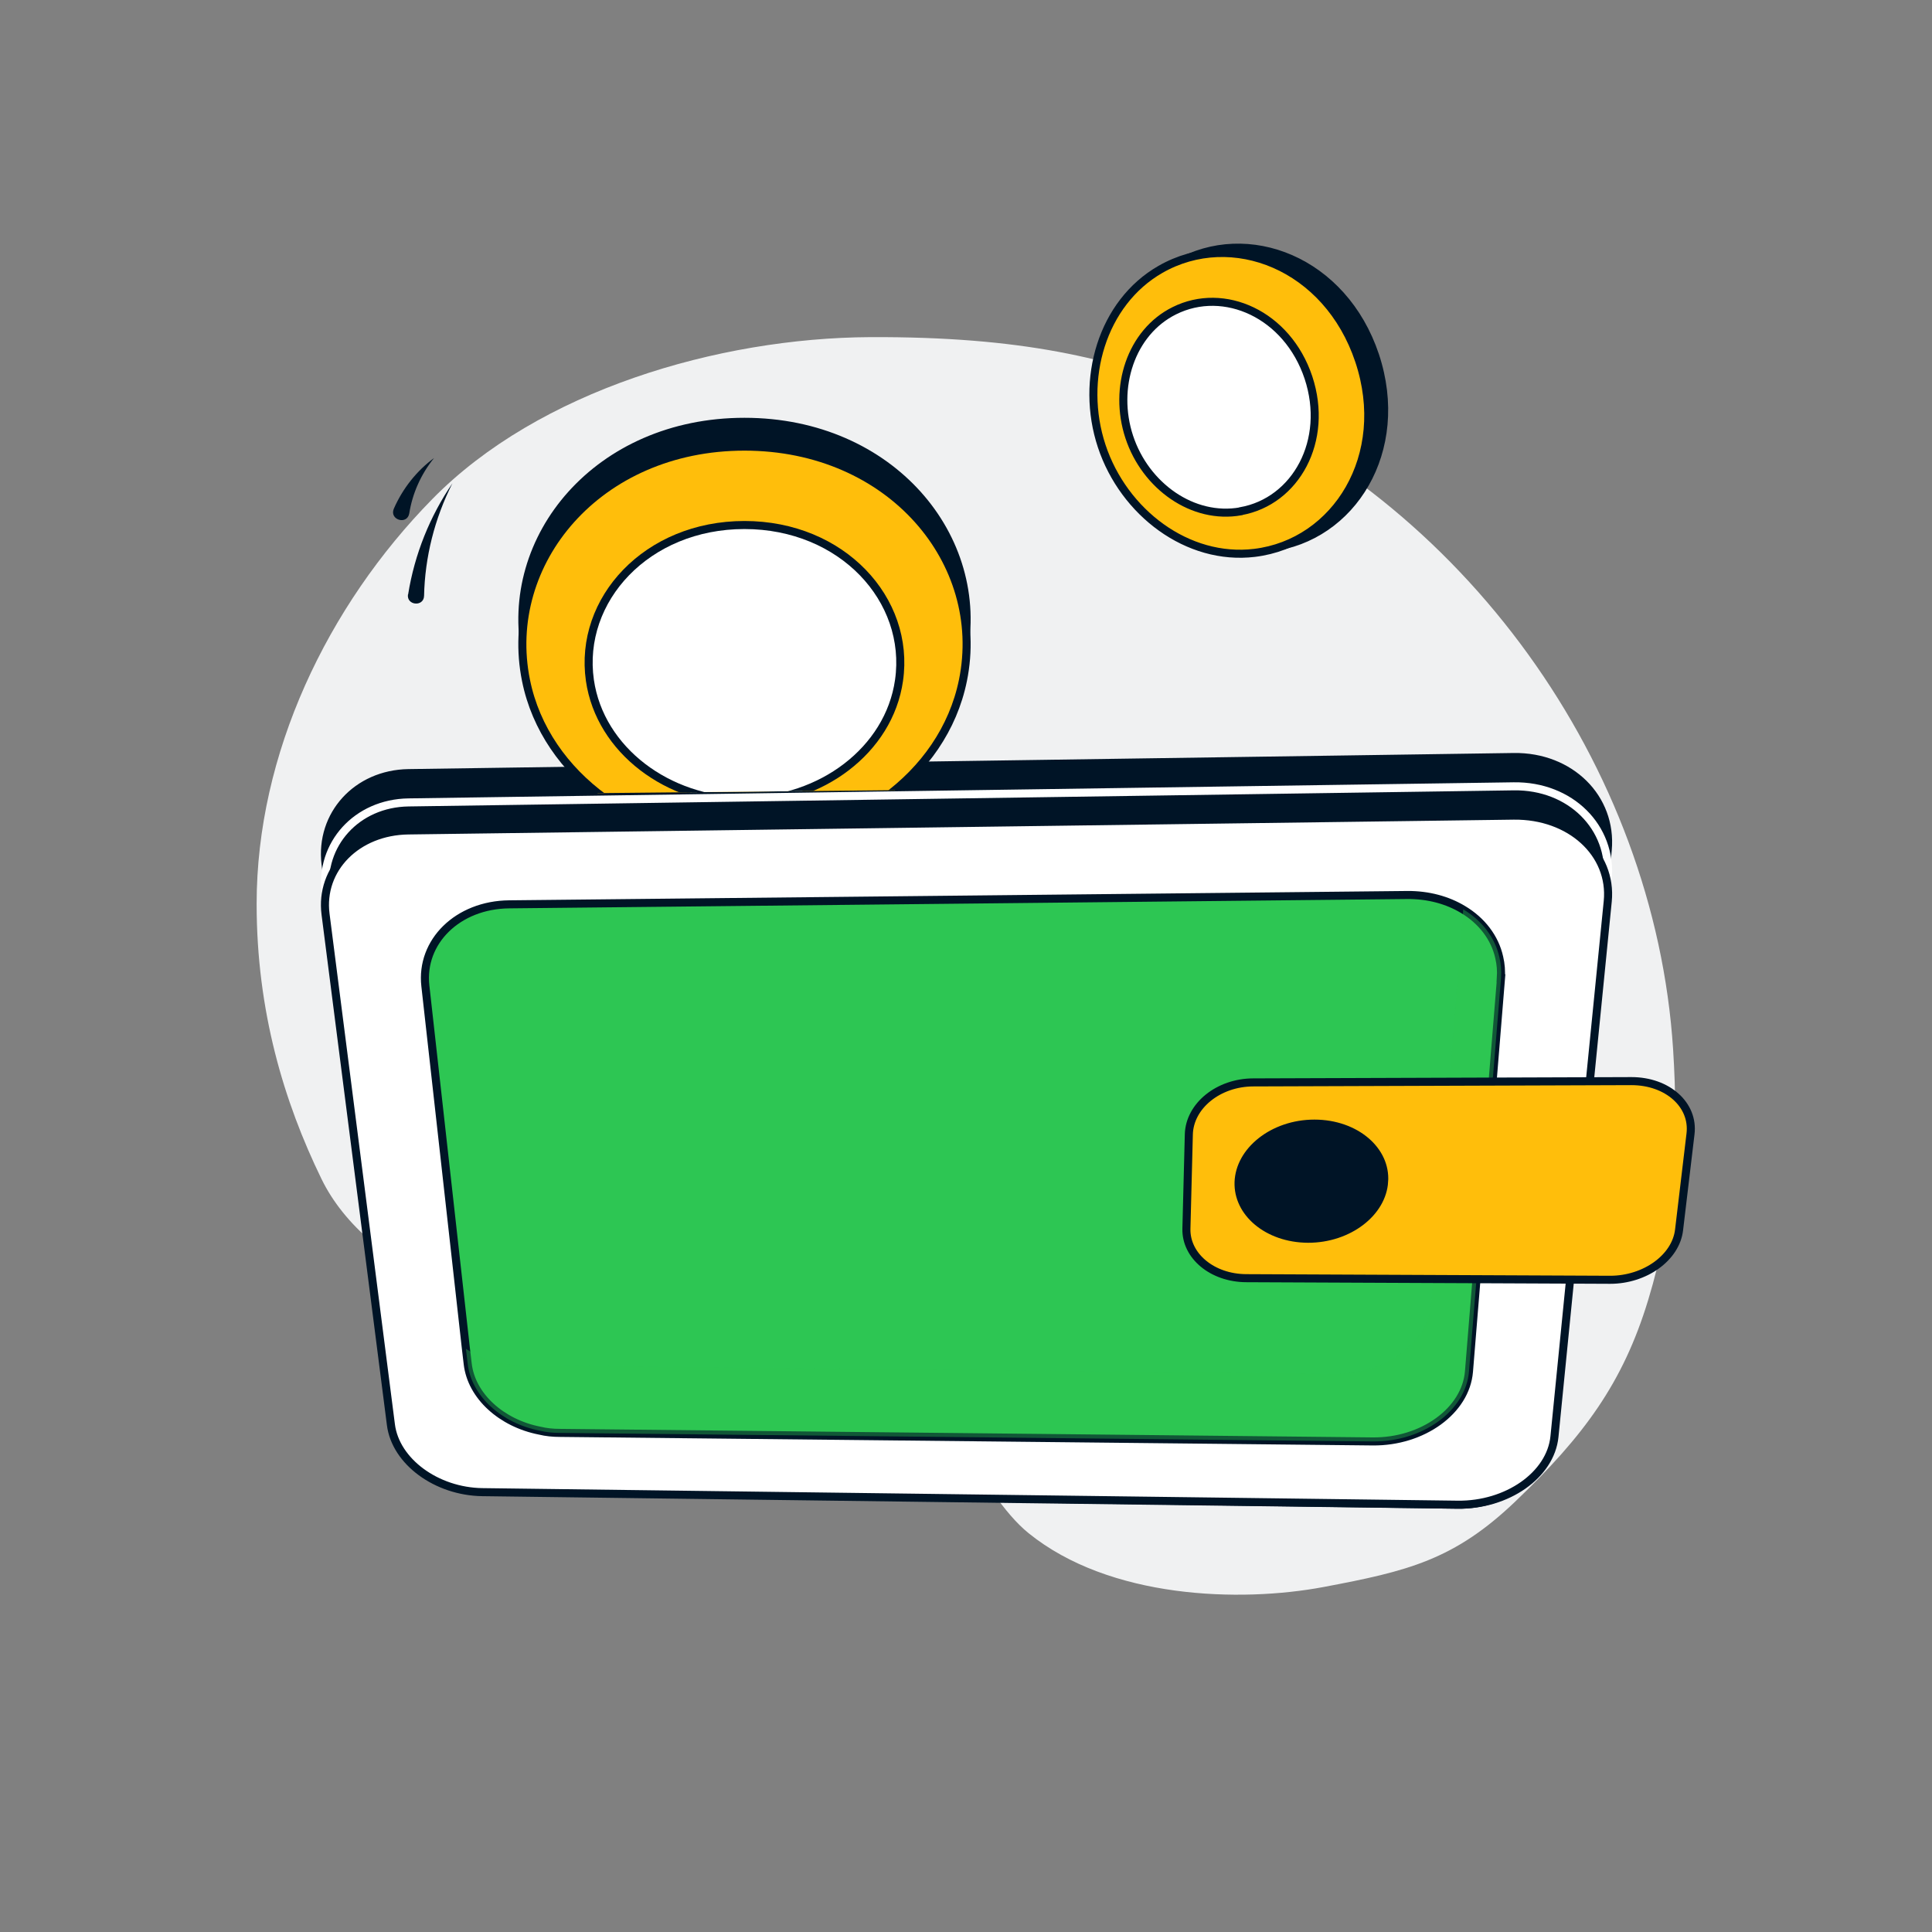 <svg xmlns="http://www.w3.org/2000/svg" xmlns:xlink="http://www.w3.org/1999/xlink" viewBox="0 0 120 120">
  <rect x="0" y="0" width="120" height="120" fill="#808080" stroke="none"/>
  <defs>
    <style>
      .cls-1, .cls-2 {
        fill: none;
      }

      .cls-3 {
        clip-path: url(#clippath);
      }

      .cls-4, .cls-5, .cls-6 {
        fill: #001426;
      }

      .cls-7 {
        fill: #f0f1f2;
      }

      .cls-5, .cls-8, .cls-9, .cls-6, .cls-10, .cls-2 {
        stroke-miterlimit: 10;
        stroke-width: .5px;
      }

      .cls-5, .cls-8, .cls-9, .cls-10 {
        stroke: #001426;
      }

      .cls-8 {
        fill: #ffbe0b;
      }

      .cls-9 {
        fill: #fff;
      }

      .cls-6 {
        stroke: #ffbe0b;
      }

      .cls-11 {
        mix-blend-mode: multiply;
        opacity: .38;
      }

      .cls-11, .cls-10 {
        fill: #2dc653;
      }

      .cls-12 {
        isolation: isolate;
      }

      .cls-2 {
        stroke: #fff;
      }
    </style>
    <clipPath id="clippath">
      <polygon class="cls-1" points="26.4 23.46 64.51 23.46 64.51 48.99 26.4 49.37 26.4 23.46"/>
    </clipPath>
  </defs>
  <g class="cls-12">
    <g id="Layer_12" data-name="Layer 12">
      <path class="cls-7" d="M74.47,24.38c-5.56-2.13-11-3.48-20.43-3.44-9.43,.05-20.57,3.32-27.18,10.05-6.53,6.65-10.92,15.83-10.92,25.15,0,6.65,1.69,12.29,4.03,17.09,2.77,5.7,11.56,9.73,21.12,8.76,4.62-.47,10.1-.33,14.04,2.13,3.36,2.1,5.68,8.62,8.76,11.11,5.03,4.07,13.13,4.32,18.33,3.34s8.1-1.67,11.92-5.33c4.22-4.04,6.66-7.32,8.23-12.49,1.6-5.26,1.9-10.08,1.55-15.57-1.13-17.65-13.05-34.17-29.45-40.81Z"/>
      <g>
        <g>
          <path class="cls-5" d="M29.97,92.61l60.56,.85c3.08,.04,5.78-1.99,6.02-4.59l3.31-36.08c.29-3.22-2.32-5.82-5.84-5.77l-68.65,1c-3.21,.05-5.51,2.59-5.15,5.64l4.06,34.4c.29,2.48,2.83,4.5,5.68,4.54Z"/>
          <path class="cls-2" d="M99.86,54.61c.29-3.22-2.32-5.82-5.84-5.77l-68.65,1c-3.21,.05-5.51,2.59-5.15,5.64"/>
          <path class="cls-9" d="M29.97,92.68l60.56,.78c3.08,.04,5.78-1.84,6.02-4.23l3.31-33.25c.29-2.96-2.32-5.36-5.84-5.32l-68.65,.92c-3.21,.04-5.51,2.39-5.15,5.2l4.06,31.71c.29,2.29,2.83,4.15,5.68,4.19Z"/>
          <path class="cls-10" d="M93.23,60.76l-1.99,24.43c-.2,2.44-2.88,4.37-5.98,4.34l-50.48-.53c-.43,0-.85-.04-1.26-.14-2.36-.46-4.24-2.14-4.47-4.15l-.11-.93-2.52-22.54c-.31-2.75,2.01-5.04,5.21-5.07l55.78-.58c1.31-.01,2.5,.32,3.46,.9,1.16,.69,1.98,1.75,2.25,2.98,.1,.42,.13,.84,.1,1.29Z"/>
          <path class="cls-11" d="M93.23,60.76l-1.99,24.43c-.2,2.44-2.88,4.37-5.98,4.34l-50.48-.53c-.43,0-.85-.04-1.26-.14-2.36-.46-4.24-2.14-4.47-4.15l-.11-.93c.65,.42,1.41,.71,2.23,.87,.41,.1,.83,.14,1.26,.14l50.48,.53c3.1,.03,5.78-1.9,5.98-4.34l1.99-24.43v-.07c1.16,.69,1.98,1.75,2.25,2.98,.1,.42,.13,.84,.1,1.29Z"/>
          <path class="cls-8" d="M77.39,79.39l22.62,.1c2.16,0,4.08-1.37,4.28-3.1l.71-5.96c.22-1.81-1.43-3.28-3.67-3.28l-23.48,.08c-2.17,0-3.97,1.46-4.01,3.24l-.15,5.85c-.04,1.69,1.61,3.06,3.71,3.07Z"/>
          <path class="cls-6" d="M86.47,73.42c-.14,2.24-2.49,4.03-5.23,4.02s-4.88-1.8-4.81-4.03c.08-2.26,2.41-4.12,5.21-4.12,2.81,0,4.98,1.86,4.83,4.13Z"/>
        </g>
        <g class="cls-3">
          <g>
            <path class="cls-5" d="M59.81,40.72c-1.22,6-7.21,10.12-13.57,10.12s-12.36-4.13-13.57-10.12c-1.48-7.31,4.45-14.52,13.57-14.52s15.06,7.21,13.57,14.52Z"/>
            <path class="cls-8" d="M59.81,42.26c-1.22,6-7.21,10.12-13.57,10.12s-12.36-4.13-13.57-10.12c-1.48-7.31,4.45-14.52,13.57-14.52s15.06,7.21,13.57,14.52Z"/>
            <path class="cls-9" d="M55.84,42.26c-.62,4.36-4.89,7.49-9.6,7.49s-8.97-3.14-9.6-7.49c-.72-5.01,3.53-9.65,9.6-9.65s10.32,4.64,9.6,9.65Z"/>
          </g>
        </g>
        <g>
          <path class="cls-5" d="M78.91,34.01c-4.15,.5-8.12-2.5-9.49-6.63s.02-8.9,3.65-10.98c4.42-2.53,10.37-.23,12.34,5.68,1.96,5.92-1.44,11.32-6.5,11.93Z"/>
          <path class="cls-8" d="M77.92,34.34c-4.15,.5-8.12-2.5-9.49-6.63-1.37-4.13,.02-8.9,3.65-10.98,4.42-2.53,10.37-.23,12.34,5.68s-1.44,11.32-6.5,11.93Z"/>
          <path class="cls-9" d="M77.06,31.76c-2.96,.53-5.91-1.56-6.92-4.62s.1-6.5,2.8-7.84c3.09-1.54,7.02,.22,8.33,4.15,1.3,3.93-.79,7.69-4.2,8.3Z"/>
        </g>
        <g>
          <path class="cls-4" d="M25.35,36.92c.4-2.5,1.36-4.87,2.75-6.9-1.11,2.19-1.71,4.6-1.76,6.99-.02,.7-1.1,.6-1-.09h0Z"/>
          <path class="cls-4" d="M24.46,31.6c.56-1.28,1.44-2.37,2.5-3.15-.83,1.02-1.35,2.23-1.54,3.44-.13,.74-1.25,.4-.96-.29h0Z"/>
        </g>
      </g>
    </g>
  </g>
</svg>
